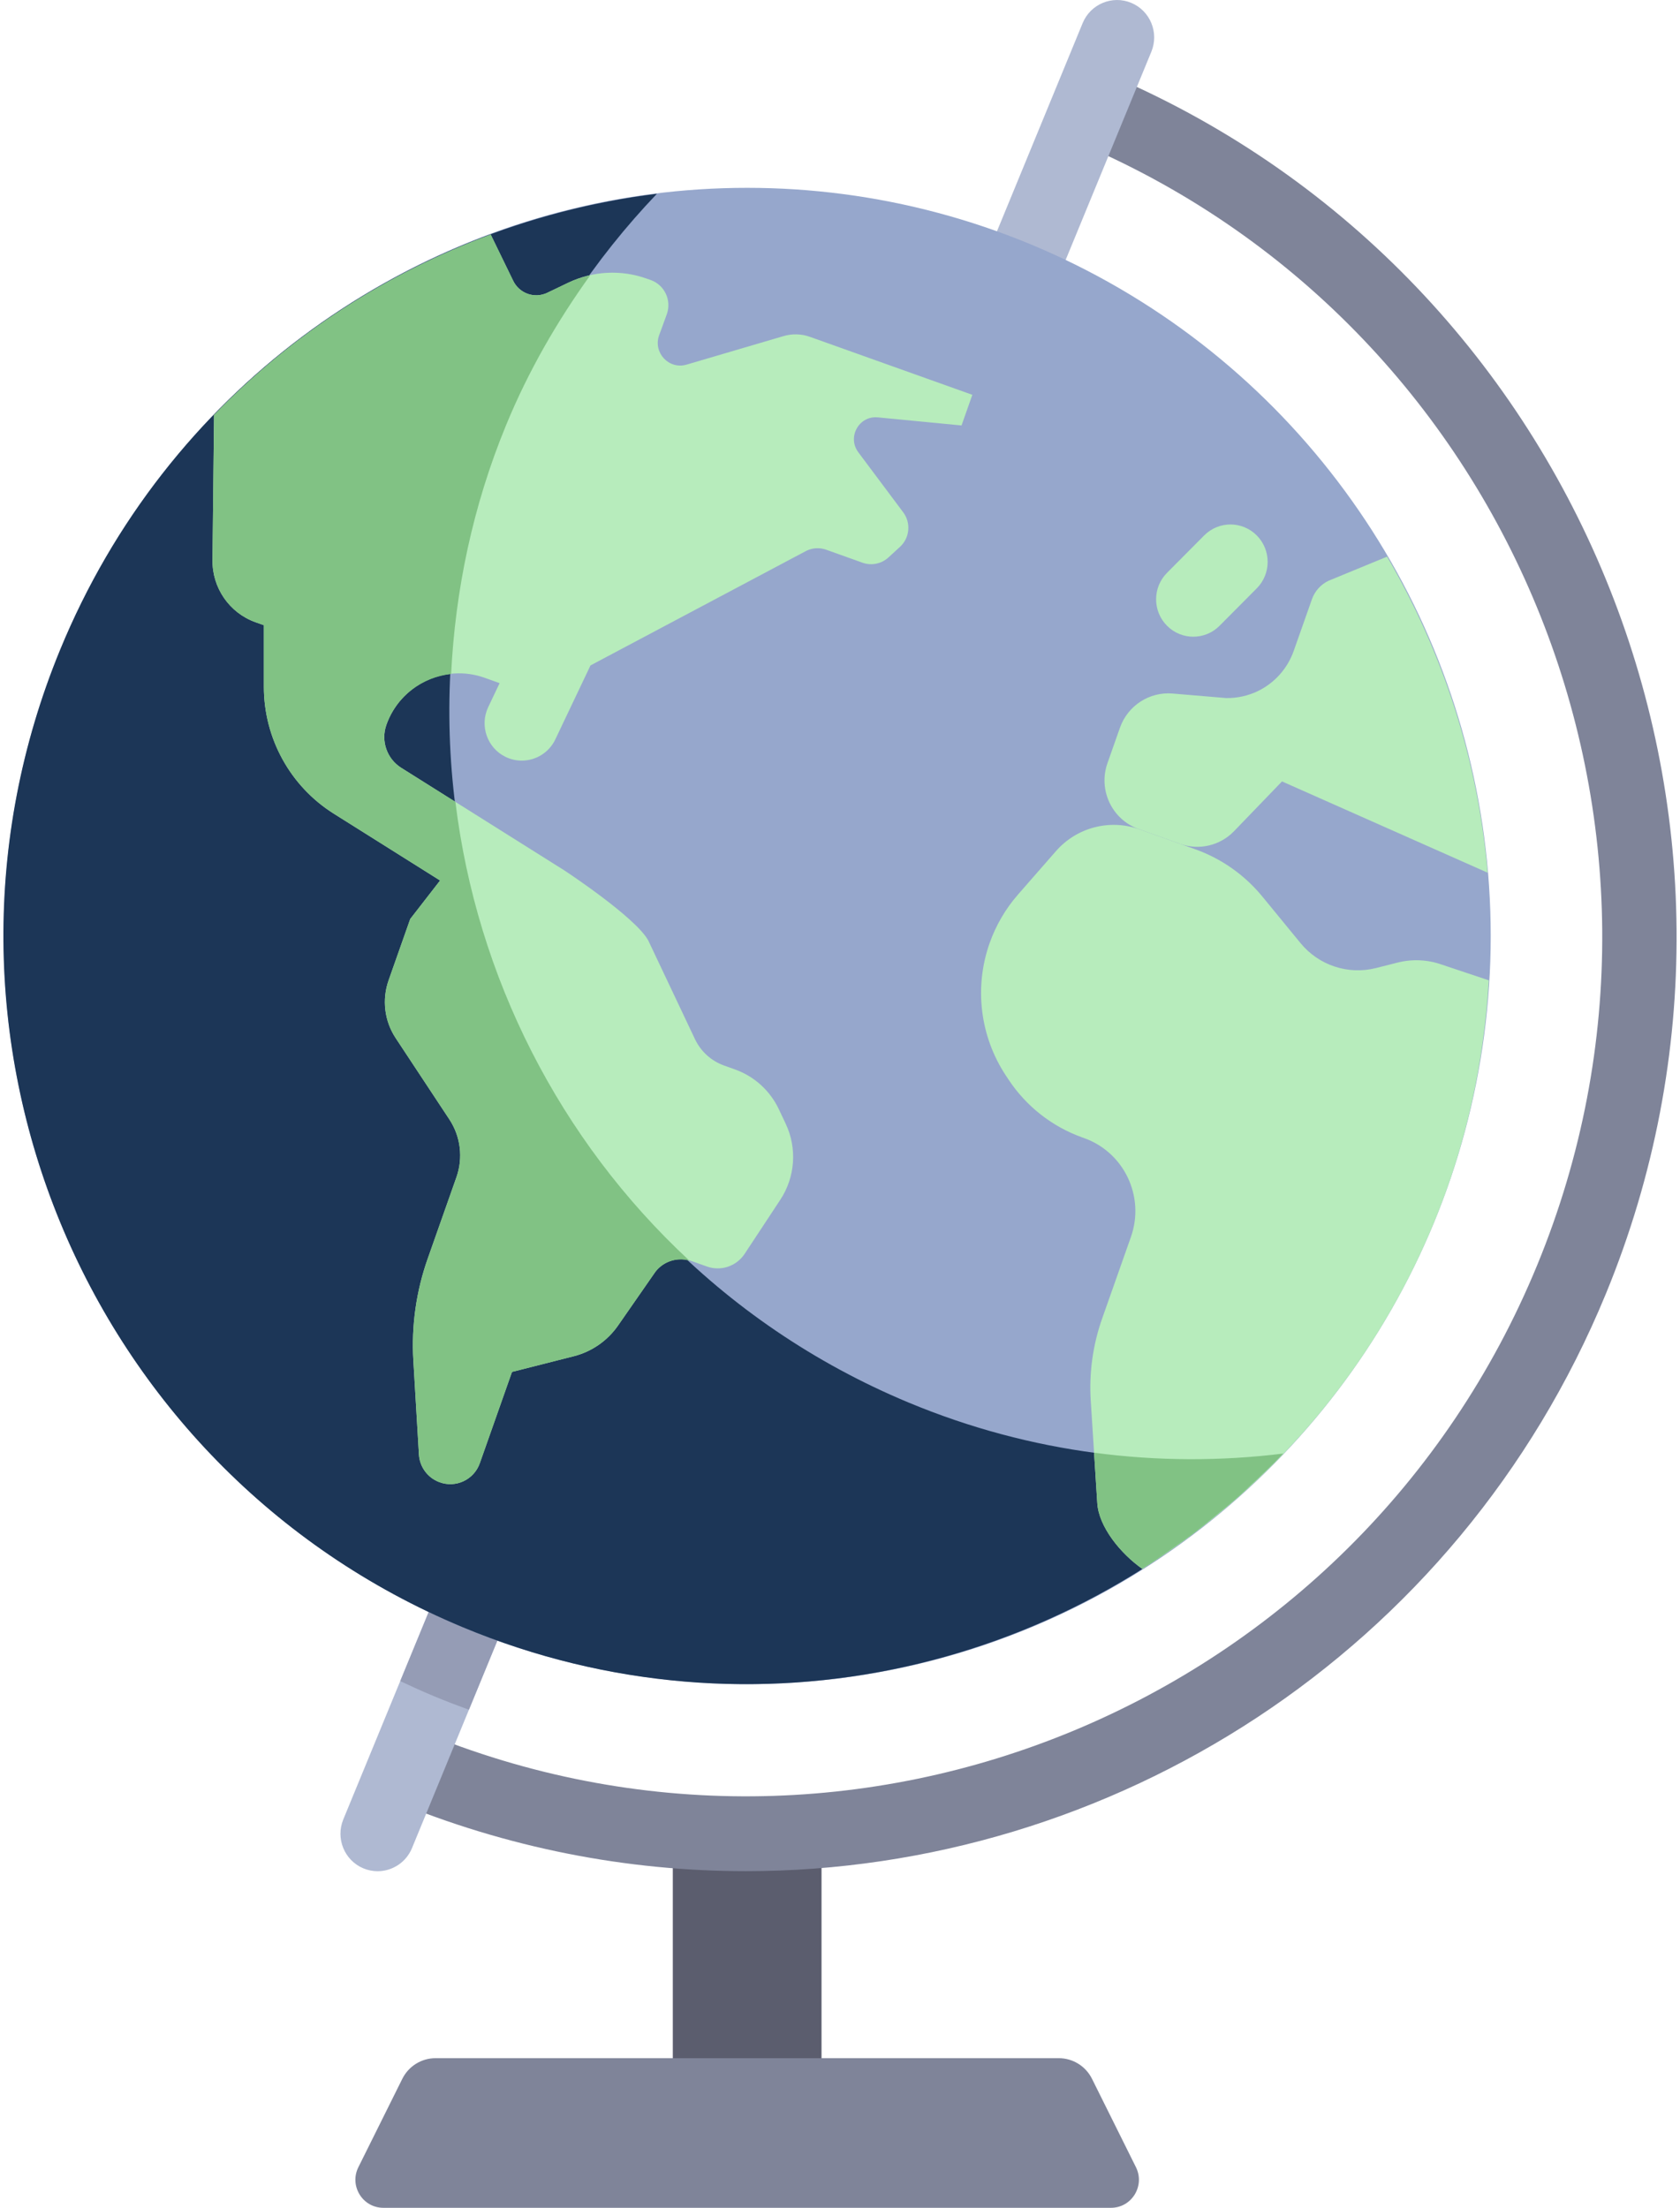 <?xml version="1.0" encoding="UTF-8"?>
<svg width="70px" height="92px" viewBox="0 0 70 92" version="1.1" xmlns="http://www.w3.org/2000/svg" xmlns:xlink="http://www.w3.org/1999/xlink">
    <!-- Generator: Sketch 43.1 (39012) - http://www.bohemiancoding.com/sketch -->
    <title>img_educacion</title>
    <desc>Created with Sketch.</desc>
    <defs></defs>
    <g id="Symbols" stroke="none" stroke-width="1" fill="none" fill-rule="evenodd">
        <g id="img_educacion" fill-rule="nonzero">
            <g id="earth-globe">
                <rect id="Rectangle-path" fill="#5B5D6E" x="28.034" y="76.412" width="6.196" height="10.911"></rect>
                <path d="M31.08,77.972 C26.15,77.972 21.143,77.019 16.311,75.005 L17.497,72.125 C35.641,79.688 56.529,70.986 64.048,52.722 C71.566,34.458 62.916,13.445 44.766,5.88 L45.952,3 C65.68,11.223 75.082,34.063 66.91,53.916 C60.739,68.905 46.285,77.972 31.08,77.972 Z" id="Shape" fill="#7F8499"></path>
                <path d="M15.734,77.974 C15.536,77.974 15.335,77.935 15.141,77.855 C14.352,77.525 13.977,76.613 14.303,75.818 L45.111,0.962 C45.438,0.167 46.35,-0.21 47.135,0.119 C47.925,0.448 48.3,1.36 47.973,2.155 L17.166,77.012 C16.919,77.611 16.341,77.974 15.734,77.974 Z" id="Shape" fill="#AFB9D2"></path>
                <path d="M19.093,64.181 L16.676,70.053 C17.141,70.272 17.611,70.485 18.09,70.684 C18.57,70.885 19.054,71.069 19.538,71.246 L21.957,65.368 L19.093,64.181 Z" id="Shape" fill="#959CB5"></path>
                <ellipse id="Oval" fill="#96A7CC" cx="31.132" cy="39.002" rx="30.981" ry="31.175"></ellipse>
                <path d="M37.856,58.444 C22.048,51.855 14.541,33.618 21.089,17.711 C22.61,14.016 24.776,10.795 27.372,8.074 C16.656,9.404 6.935,16.318 2.508,27.072 C-4.04,42.979 3.467,61.216 19.275,67.805 C31.411,72.863 44.891,69.563 53.472,60.57 C48.337,61.207 42.977,60.578 37.856,58.444 Z" id="Shape" fill="#1C3657"></path>
                <path d="M46.291,92 L15.972,92 C15.108,92 14.546,91.085 14.932,90.308 L16.762,86.627 C17.024,86.099 17.56,85.765 18.147,85.765 L44.116,85.765 C44.703,85.765 45.239,86.099 45.501,86.627 L47.331,90.308 C47.717,91.086 47.155,92 46.291,92 Z" id="Shape" fill="#7F8499"></path>
                <g id="Group" transform="translate(8.75, 9.703)" fill="#B7ECBC">
                    <path d="M40.97,16.829 C40.574,16.829 40.178,16.677 39.875,16.372 C39.27,15.763 39.27,14.777 39.875,14.168 L41.424,12.609 C42.029,12 43.01,12 43.615,12.609 C44.22,13.218 44.22,14.205 43.615,14.814 L42.066,16.372 C41.763,16.677 41.367,16.829 40.97,16.829 Z" id="Shape"></path>
                    <path d="M27.826,7.689 L31.314,8.026 L31.764,6.749 L24.994,4.332 C24.642,4.207 24.26,4.196 23.902,4.301 L19.857,5.491 C19.119,5.708 18.45,4.987 18.716,4.261 L19.031,3.399 C19.244,2.817 18.944,2.173 18.363,1.966 L18.196,1.907 C17.128,1.526 15.953,1.587 14.93,2.077 L14.053,2.498 C13.52,2.753 12.883,2.526 12.629,1.99 L11.697,0.074 C7.381,1.673 3.428,4.217 0.169,7.592 L0.104,13.619 C0.082,14.786 0.804,15.836 1.897,16.226 L2.244,16.349 L2.244,18.915 C2.244,21.064 3.344,23.062 5.156,24.202 L9.587,26.988 L8.342,28.593 L7.441,31.149 C7.158,31.953 7.267,32.845 7.737,33.555 L9.973,36.942 C10.443,37.653 10.552,38.545 10.269,39.349 L9.068,42.755 C8.59,44.112 8.387,45.552 8.473,46.99 L8.705,50.906 C8.736,51.421 9.064,51.871 9.544,52.054 L9.552,52.057 C10.236,52.317 10.998,51.962 11.242,51.269 L12.583,47.465 L15.159,46.811 C15.907,46.621 16.561,46.167 17.003,45.531 L18.559,43.291 C18.915,42.831 19.525,42.652 20.071,42.847 L20.704,43.073 C21.287,43.281 21.935,43.063 22.277,42.545 L23.763,40.291 C24.385,39.347 24.47,38.144 23.986,37.121 L23.699,36.514 C23.333,35.742 22.677,35.148 21.876,34.862 L21.422,34.699 C20.888,34.509 20.451,34.113 20.207,33.598 L18.262,29.489 C17.735,28.52 14.777,26.575 14.777,26.575 L7.968,22.293 C7.372,21.918 7.114,21.177 7.347,20.509 L7.347,20.509 C7.934,18.832 9.776,17.946 11.442,18.54 L12.067,18.764 L11.593,19.761 C11.224,20.538 11.551,21.469 12.322,21.84 C12.539,21.944 12.766,21.992 12.99,21.992 C13.568,21.992 14.123,21.666 14.389,21.106 L15.854,18.025 L24.855,13.246 C25.11,13.123 25.404,13.108 25.671,13.203 L27.19,13.746 C27.562,13.878 27.975,13.794 28.267,13.527 L28.749,13.085 C29.157,12.711 29.215,12.087 28.883,11.644 L27.015,9.146 C26.54,8.512 27.04,7.613 27.826,7.689 Z" id="Shape"></path>
                    <path d="M51.005,41.229 C52.364,37.927 53.085,34.526 53.284,31.148 L51.334,30.496 C50.738,30.283 50.093,30.253 49.479,30.409 L48.586,30.635 C47.425,30.93 46.199,30.525 45.438,29.596 L43.851,27.66 C43.112,26.758 42.143,26.075 41.048,25.685 L38.725,24.855 C37.49,24.415 36.112,24.775 35.247,25.765 L33.665,27.575 C33.147,28.168 32.746,28.856 32.483,29.6 C31.834,31.442 32.084,33.484 33.159,35.112 L33.27,35.28 C34.009,36.399 35.089,37.246 36.347,37.695 L36.422,37.722 C38.091,38.318 38.963,40.161 38.372,41.84 L37.172,45.243 C36.785,46.34 36.624,47.506 36.698,48.668 L36.97,52.934 C37.033,53.924 37.944,55.04 38.851,55.676 C44.112,52.356 48.447,47.441 51.005,41.229 Z" id="Shape"></path>
                    <path d="M53.235,26.663 C52.837,21.996 51.389,17.5 49.046,13.492 L46.603,14.499 C46.28,14.654 46.032,14.931 45.913,15.27 L45.154,17.422 C44.894,18.159 44.354,18.762 43.653,19.099 C43.242,19.295 42.792,19.393 42.337,19.385 L40.107,19.197 C39.14,19.116 38.239,19.701 37.915,20.621 L37.394,22.099 C37,23.218 37.582,24.447 38.694,24.844 L40.422,25.461 C41.21,25.742 42.088,25.535 42.67,24.931 L44.667,22.859 L53.235,26.663 Z" id="Shape"></path>
                </g>
                <g id="Group" transform="translate(8.75, 9.703)" fill="#81C284">
                    <path d="M10.225,23.712 L7.968,22.293 C7.371,21.918 7.113,21.177 7.346,20.51 C7.77,19.297 8.852,18.509 10.047,18.383 C10.219,14.908 10.94,11.406 12.339,8.008 C13.272,5.742 14.471,3.676 15.84,1.772 C15.529,1.842 15.223,1.937 14.93,2.077 L14.053,2.497 C13.52,2.753 12.883,2.525 12.629,1.989 L11.697,0.074 C11.694,0.075 11.692,0.076 11.689,0.077 C7.376,1.676 3.427,4.219 0.169,7.592 L0.104,13.619 C0.082,14.785 0.804,15.835 1.897,16.225 L2.244,16.349 L2.244,18.914 C2.244,21.064 3.344,23.062 5.156,24.201 L9.587,26.988 L8.342,28.593 L7.442,31.148 C7.158,31.953 7.268,32.844 7.737,33.555 L9.974,36.942 C10.443,37.653 10.552,38.544 10.269,39.349 L9.068,42.755 C8.59,44.112 8.387,45.552 8.473,46.989 L8.705,50.905 C8.736,51.421 9.064,51.871 9.545,52.054 L9.553,52.057 C10.236,52.317 10.999,51.961 11.243,51.268 L12.583,47.465 L15.16,46.811 C15.907,46.621 16.561,46.166 17.003,45.531 L18.559,43.29 C18.894,42.858 19.452,42.686 19.973,42.828 C14.55,37.792 11.114,30.991 10.225,23.712 Z" id="Shape"></path>
                    <path d="M44.718,50.867 C42.128,51.188 39.481,51.185 36.836,50.831 L36.97,52.933 C37.032,53.918 37.934,55.026 38.836,55.663 C38.936,55.601 39.038,55.544 39.136,55.48 C39.44,55.284 39.735,55.074 40.031,54.868 C40.385,54.621 40.74,54.375 41.084,54.112 C41.307,53.943 41.522,53.762 41.741,53.587 C42.147,53.259 42.552,52.93 42.943,52.581 C43.074,52.465 43.199,52.341 43.328,52.222 C43.792,51.793 44.249,51.358 44.688,50.899 C44.698,50.889 44.708,50.878 44.718,50.867 Z" id="Shape"></path>
                </g>
            </g>
        </g>
    </g>
</svg>